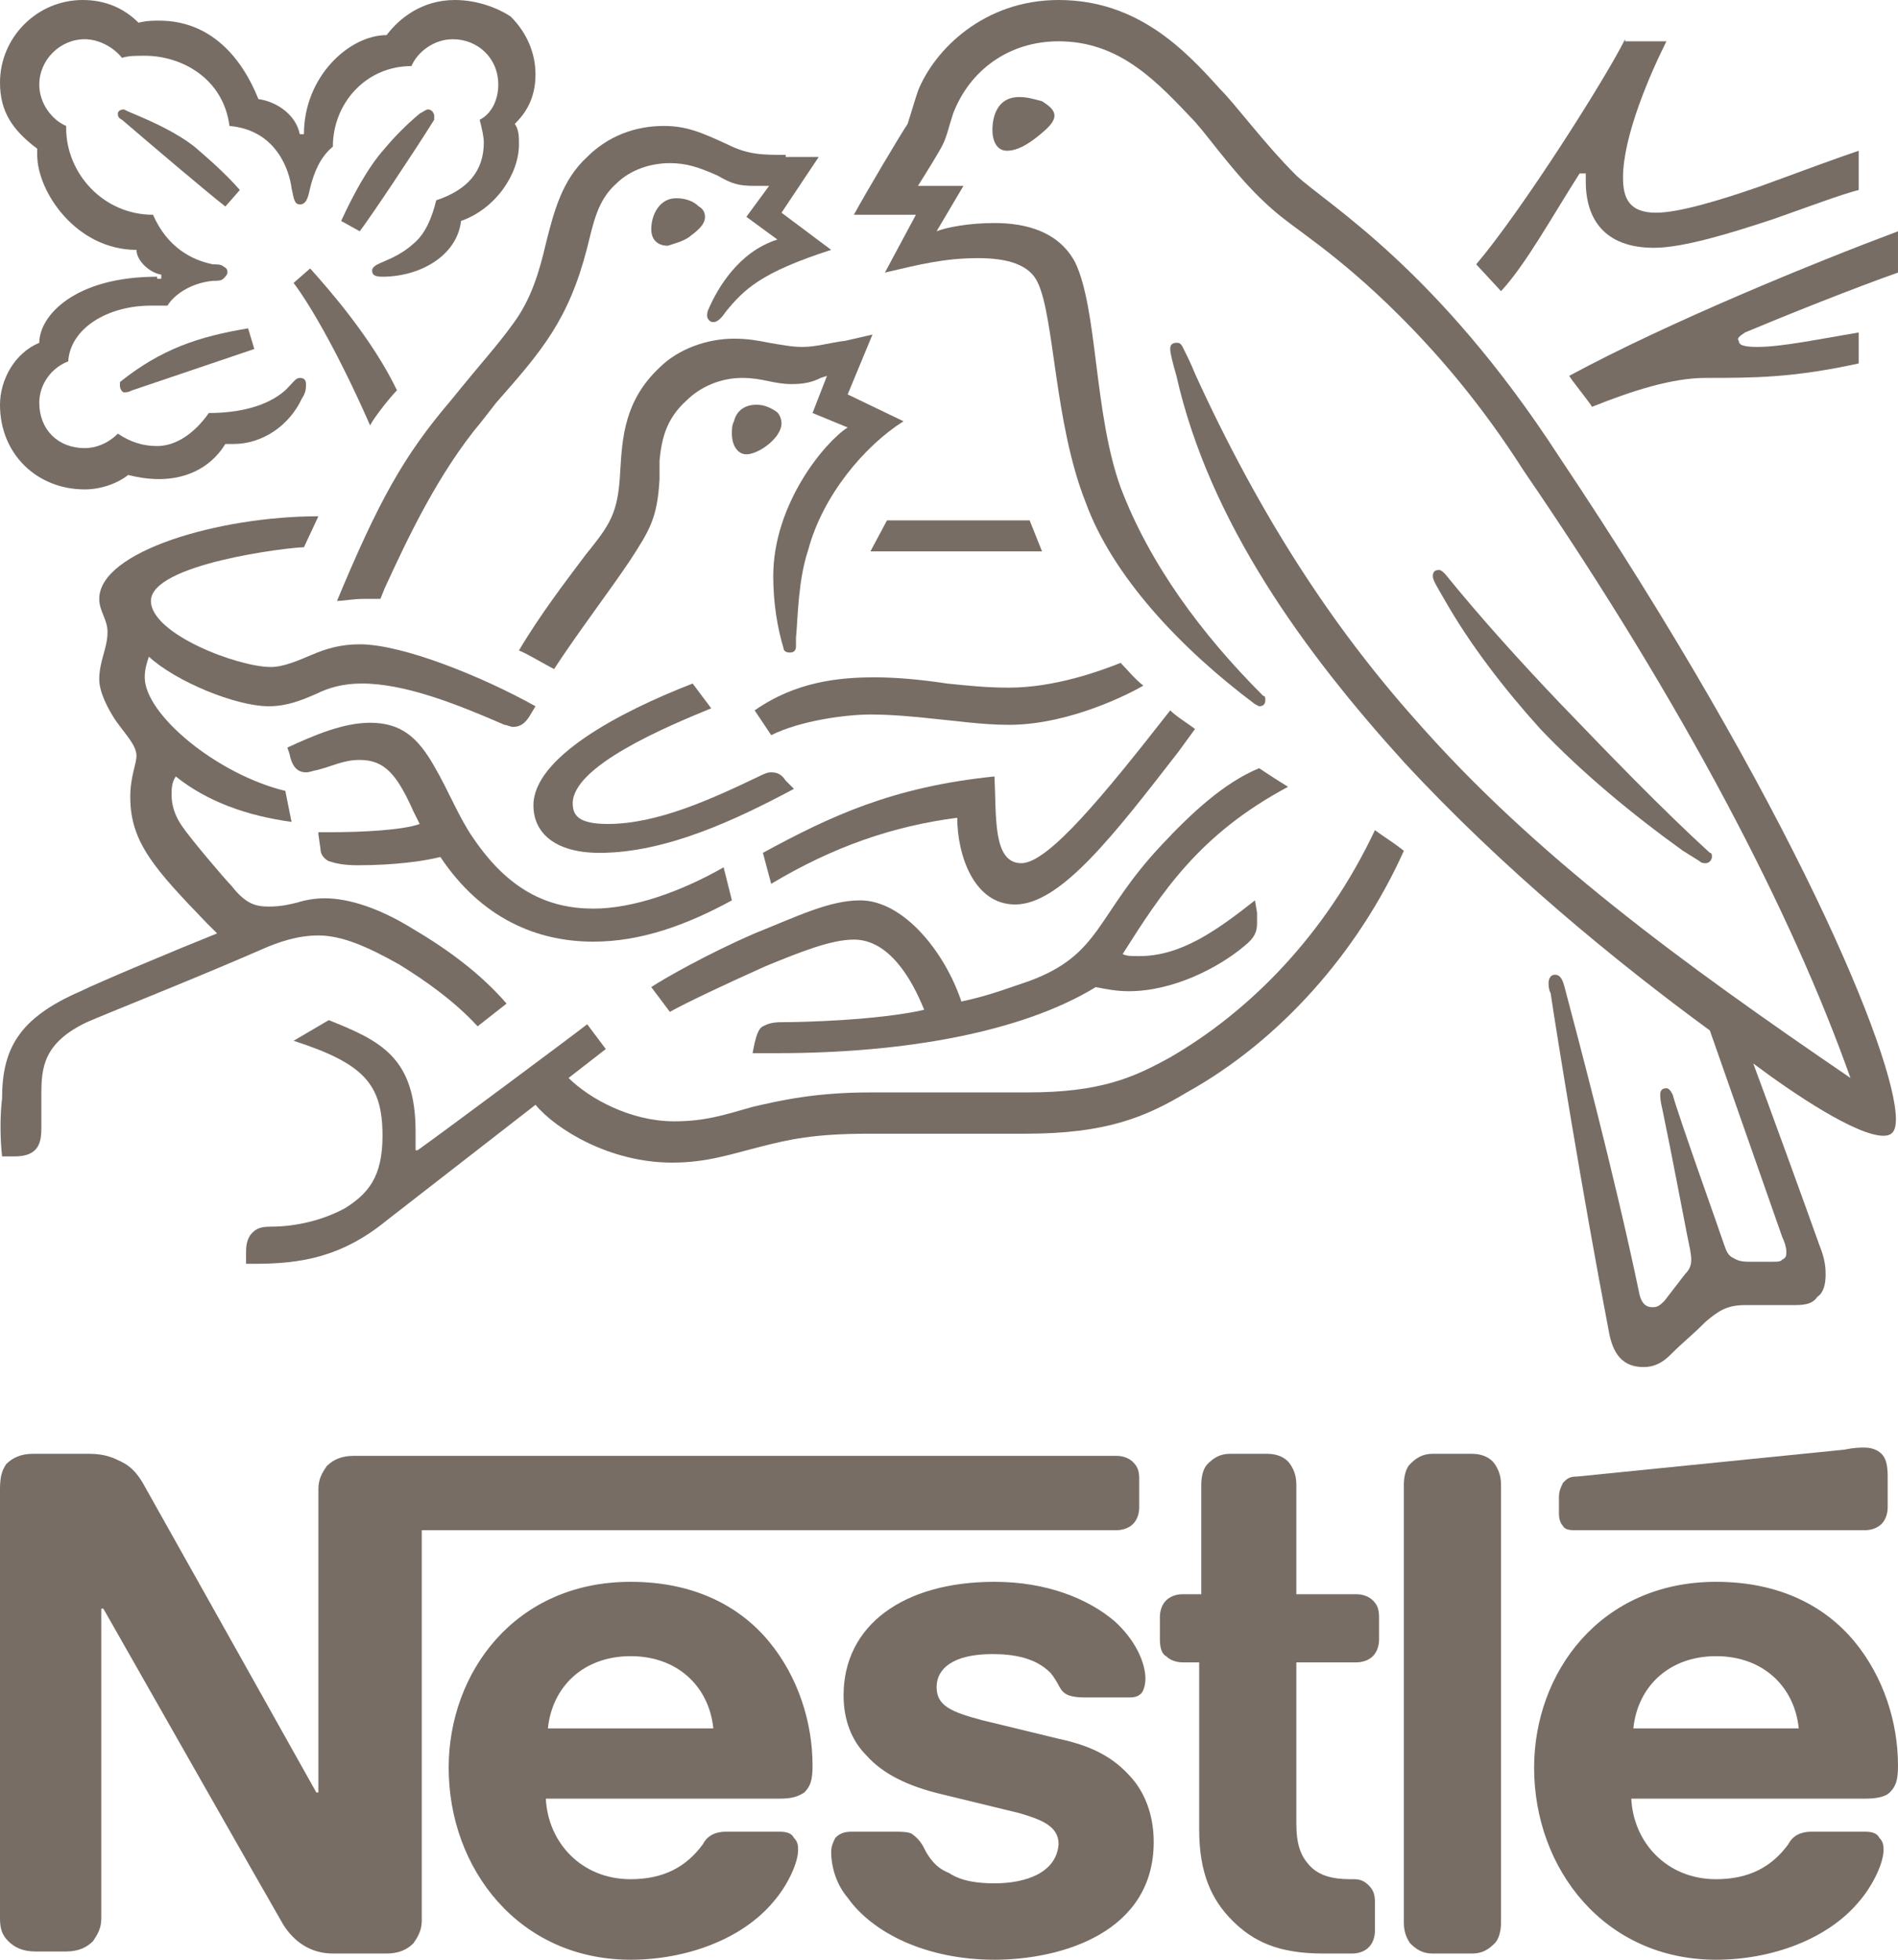 <?xml version="1.0" encoding="UTF-8"?>
<svg xmlns="http://www.w3.org/2000/svg" width="155" height="160" viewBox="0 0 155 160" fill="none">
  <g clip-path="url(#clip0_6866_2059)">
    <path d="M105.19 64.236C104.346 63.73 103.333 63.056 102.826 62.719C99.956 63.899 97.254 66.428 94.89 68.957C89.487 74.689 89.994 77.892 84.084 80.084C82.565 80.59 80.876 81.264 78.512 81.77C77.162 77.724 73.785 73.509 70.239 73.509C67.706 73.509 65.005 74.858 61.628 76.207C57.744 77.892 54.199 79.916 53.185 80.59L54.705 82.613C55.887 81.939 59.095 80.421 62.472 78.904C65.342 77.724 67.875 76.712 69.732 76.712C72.603 76.712 74.46 79.916 75.473 82.445C71.758 83.288 65.68 83.456 63.823 83.456C62.979 83.456 62.641 83.625 62.303 83.793C61.965 83.962 61.797 84.468 61.628 85.142L61.459 85.985H63.485C73.785 85.985 83.409 84.299 89.487 80.59C90.332 80.759 91.176 80.927 92.189 80.927C95.735 80.927 99.449 79.073 101.644 77.218C102.488 76.544 102.657 76.038 102.657 75.364C102.657 75.026 102.657 74.858 102.657 74.52L102.488 73.509C99.28 76.038 96.41 78.061 93.033 78.061C92.358 78.061 92.02 78.061 91.682 77.892C94.89 72.835 97.93 68.114 105.19 64.236Z" fill="#776D65"></path>
    <path d="M83.408 70.474C81.045 70.474 81.382 66.596 81.213 63.393C72.94 64.236 67.875 66.596 62.303 69.631L62.978 72.16C68.043 69.125 72.94 67.439 78.174 66.765C78.174 69.8 79.525 73.846 82.902 73.846C86.617 73.846 91.006 68.114 96.241 61.37L97.591 59.515C96.916 59.01 96.072 58.504 95.565 57.998C90.162 64.91 85.603 70.474 83.408 70.474Z" fill="#776D65"></path>
    <path d="M65.511 28.325C64.666 28.325 63.822 28.156 62.809 27.987C61.965 27.819 61.121 27.65 59.939 27.65C57.744 27.65 55.38 28.493 53.86 30.011C50.99 32.708 50.821 35.743 50.652 38.441C50.483 41.981 49.808 42.824 47.782 45.353C46.262 47.376 44.067 50.242 42.379 53.109C42.885 53.277 44.574 54.289 45.249 54.626C47.107 51.76 49.808 48.219 51.497 45.69C53.016 43.33 53.691 42.318 53.86 39.115C53.86 38.609 53.86 38.103 53.86 37.597C54.029 35.911 54.367 34.225 56.055 32.708C57.237 31.528 58.926 30.854 60.614 30.854C62.303 30.854 63.147 31.359 64.666 31.359C65.68 31.359 66.355 31.191 67.03 30.854L67.537 30.685L66.355 33.72L69.225 34.9C67.368 36.08 63.147 41.138 63.147 47.039C63.147 49.231 63.485 51.254 63.991 52.94C63.991 53.109 64.16 53.277 64.498 53.277C64.835 53.277 65.004 53.109 65.004 52.771V52.097C65.173 50.242 65.173 47.376 66.017 44.847C67.199 40.464 70.576 36.417 73.784 34.394L69.225 32.202L71.251 27.313L69.056 27.819C67.706 27.987 66.693 28.325 65.511 28.325Z" fill="#776D65"></path>
    <path d="M83.24 7.924C81.383 7.924 81.045 9.61 81.045 10.622C81.045 11.465 81.383 12.308 82.227 12.308C83.071 12.308 83.915 11.802 84.76 11.127C85.604 10.453 86.11 9.947 86.11 9.442C86.11 8.936 85.604 8.599 85.097 8.261C84.422 8.093 83.915 7.924 83.24 7.924Z" fill="#776D65"></path>
    <path d="M84.085 42.487H72.435L71.084 45.016H85.098L84.085 42.487Z" fill="#776D65"></path>
    <path d="M56.225 19.389C56.9 18.883 57.575 18.377 57.575 17.703C57.575 17.366 57.407 17.029 57.069 16.86C56.562 16.354 55.887 16.186 55.212 16.186C53.861 16.186 53.185 17.534 53.185 18.715C53.185 19.558 53.692 20.063 54.536 20.063C55.043 19.895 55.718 19.726 56.225 19.389Z" fill="#776D65"></path>
    <path d="M137.44 69.463L138.791 70.306C138.96 70.474 139.128 70.474 139.297 70.474C139.635 70.474 139.804 70.137 139.804 69.968C139.804 69.8 139.804 69.631 139.635 69.631C135.583 65.922 131.362 61.538 127.309 57.324C124.101 53.952 120.893 50.411 118.023 46.87C117.854 46.702 117.685 46.533 117.516 46.533C117.179 46.533 117.01 46.702 117.01 47.039C117.01 47.376 117.347 47.882 118.023 49.062C120.049 52.603 122.751 56.143 125.79 59.515C129.167 63.056 133.219 66.428 137.44 69.463Z" fill="#776D65"></path>
    <path d="M117.008 159.494H120.216C121.061 159.494 121.567 159.157 122.074 158.651C122.411 158.314 122.58 157.64 122.58 156.965V121.222C122.58 120.548 122.411 120.042 122.074 119.536C121.736 119.031 121.061 118.693 120.216 118.693H117.008C116.164 118.693 115.658 119.031 115.151 119.536C114.813 119.874 114.645 120.548 114.645 121.222V156.965C114.645 157.64 114.813 158.145 115.151 158.651C115.658 159.157 116.164 159.494 117.008 159.494Z" fill="#776D65"></path>
    <path d="M63.315 33.551C62.809 33.214 62.302 33.045 61.796 33.045C60.614 33.045 60.107 33.72 59.938 34.394C59.77 34.731 59.77 35.069 59.77 35.406C59.77 36.417 60.276 37.092 60.951 37.092C61.965 37.092 63.822 35.743 63.822 34.563C63.822 34.225 63.653 33.72 63.315 33.551Z" fill="#776D65"></path>
    <path d="M26.001 68.114L26.17 69.294C26.17 69.8 26.508 70.137 26.846 70.306C27.352 70.474 28.028 70.643 29.209 70.643C32.249 70.643 34.612 70.306 35.963 69.968C39.34 75.026 43.899 76.881 48.458 76.881C52.341 76.881 56.056 75.532 59.77 73.509L59.095 70.811C55.549 72.835 51.666 74.183 48.458 74.183C44.743 74.183 41.535 72.666 38.665 68.451C37.483 66.765 36.639 64.573 35.457 62.55C34.106 60.19 32.755 59.01 30.223 59.01C28.028 59.01 25.664 60.021 23.469 61.033L23.638 61.538C23.806 62.381 24.144 63.056 24.988 63.056C25.326 63.056 25.664 62.887 25.833 62.887C27.183 62.55 28.028 62.044 29.378 62.044C31.404 62.044 32.418 63.224 33.768 66.259L34.275 67.271C32.924 67.777 29.547 67.945 27.015 67.945H26.001V68.114Z" fill="#776D65"></path>
    <path d="M154.325 146.344C154.831 145.838 155 145.332 155 144.152C155 140.611 153.818 136.902 151.454 134.036C149.09 131.17 145.376 129.146 140.142 129.146C130.686 129.146 125.283 136.565 125.283 144.32C125.283 152.582 131.024 160 140.142 160C144.7 160 149.259 158.314 151.792 155.279C152.974 153.93 153.818 152.076 153.818 151.064C153.818 150.727 153.818 150.39 153.48 150.053C153.312 149.716 152.974 149.547 152.298 149.547H147.908C147.064 149.547 146.389 149.884 146.051 150.559C144.7 152.413 142.843 153.425 140.142 153.425C136.089 153.425 133.388 150.39 133.219 146.849H152.298C153.312 146.849 153.987 146.681 154.325 146.344ZM133.388 141.117C133.725 137.745 136.258 135.216 140.142 135.216C144.025 135.216 146.558 137.745 146.895 141.117H133.388Z" fill="#776D65"></path>
    <path d="M132.712 3.203C131.023 6.575 124.269 17.197 120.555 21.581L122.581 23.772C124.607 21.581 126.633 17.871 128.997 14.162H129.503C129.503 14.331 129.503 14.499 129.503 14.837C129.503 17.871 131.023 20.232 135.075 20.232C137.439 20.232 141.323 19.052 144.868 17.871C147.739 16.86 150.44 15.848 151.791 15.511V12.308C150.271 12.813 147.063 13.994 143.855 15.174C140.478 16.354 137.102 17.366 135.244 17.366C133.049 17.366 132.543 16.186 132.543 14.499C132.543 11.127 134.738 6.07 136.088 3.372H132.712V3.203Z" fill="#776D65"></path>
    <path d="M105.865 14.331C103.164 11.633 100.969 8.599 99.618 7.25C96.748 4.046 92.864 0 86.448 0C80.37 0 76.317 4.046 74.967 7.418C74.629 8.43 74.291 9.61 74.122 10.116C73.447 11.127 70.746 15.68 69.732 17.534H74.798L72.265 22.255C75.135 21.581 77.162 21.075 79.863 21.075C82.227 21.075 84.084 21.581 84.76 23.098C86.11 25.964 86.11 34.563 88.643 40.969C90.838 47.039 96.41 52.94 102.488 57.492L102.826 57.661C103.164 57.661 103.333 57.492 103.333 57.155C103.333 56.986 103.333 56.818 103.164 56.818C98.098 51.76 93.877 46.027 91.513 39.789C89.319 33.72 89.656 25.29 87.799 21.412C86.448 18.883 83.747 18.209 81.214 18.209C79.188 18.209 77.331 18.546 76.486 18.883L78.681 15.174H74.967C75.811 13.825 76.655 12.476 76.993 11.802C77.331 11.127 77.499 10.284 77.837 9.273C79.188 5.732 82.396 3.372 86.448 3.372C91.513 3.372 94.553 6.744 97.592 9.947C98.943 11.465 101.138 14.668 103.839 17.029C105.696 18.714 109.073 20.569 114.308 25.796C117.347 28.83 120.893 32.877 124.438 38.441C137.608 57.661 146.388 74.689 151.116 88.008C137.271 78.567 125.283 69.8 115.658 58.841C108.736 51.085 102.826 41.981 97.592 30.516C97.254 29.673 96.916 28.999 96.579 28.325C96.41 27.987 96.241 27.987 96.072 27.987C95.735 27.987 95.566 28.156 95.566 28.493C95.566 28.83 95.735 29.505 96.072 30.685C98.774 42.655 106.541 53.277 114.645 62.213C122.75 70.98 132.036 78.567 139.634 84.131L145.544 100.991C145.713 101.328 145.882 101.834 145.882 102.171C145.882 102.508 145.882 102.677 145.544 102.845C145.375 103.014 145.206 103.014 144.7 103.014H142.842C141.998 103.014 141.829 102.845 141.492 102.677C141.154 102.508 140.985 102.171 140.816 101.665C140.31 100.148 137.102 91.212 136.595 89.357C136.426 89.02 136.257 88.851 136.089 88.851C135.751 88.851 135.582 89.02 135.582 89.357C135.582 89.526 135.582 89.863 135.751 90.537C136.595 94.584 137.439 99.136 137.777 100.822C137.946 101.665 138.115 102.339 138.115 102.845C138.115 103.351 137.946 103.688 137.608 104.025L135.92 106.217C135.413 106.723 135.244 106.723 134.907 106.723C134.4 106.723 134.062 106.386 133.894 105.711C131.868 95.933 128.659 83.962 127.815 80.759C127.646 80.084 127.478 79.579 126.971 79.579C126.633 79.579 126.464 79.916 126.464 80.253C126.464 80.421 126.464 80.759 126.633 81.096C127.14 84.468 129.166 97.113 131.361 108.577C131.699 110.601 132.543 111.612 134.231 111.612C135.076 111.612 135.751 111.275 136.426 110.601C137.608 109.42 137.946 109.252 139.297 107.903C140.31 107.06 140.985 106.554 142.505 106.554H146.557C147.57 106.554 148.077 106.386 148.414 105.88C148.921 105.543 149.09 104.868 149.09 104.025C149.09 103.182 148.921 102.508 148.583 101.665C147.57 98.799 144.193 89.526 143.18 86.828C146.557 89.357 151.622 92.729 153.817 92.729C154.493 92.729 154.83 92.392 154.83 91.38C154.83 86.322 146.388 65.753 127.309 37.26C117.347 21.918 108.398 16.691 105.865 14.331Z" fill="#776D65"></path>
    <path d="M142.504 27.144C145.712 25.796 151.622 23.435 154.999 22.255V18.883C148.245 21.412 136.257 26.301 128.152 30.685C128.321 31.022 129.841 32.877 130.01 33.214C133.387 31.865 136.595 30.854 139.296 30.854C143.18 30.854 146.388 30.854 151.791 29.673V27.144C148.751 27.65 145.543 28.325 143.517 28.325C142.335 28.325 141.998 28.156 141.998 27.819C141.829 27.65 141.998 27.482 142.504 27.144Z" fill="#776D65"></path>
    <path d="M64.161 12.645C62.304 12.645 61.122 12.645 59.433 11.802C57.238 10.79 56.056 10.284 54.199 10.284C51.835 10.284 49.64 11.127 47.952 12.813C45.926 14.668 45.25 17.197 44.575 19.895C44.068 22.086 43.393 24.447 41.873 26.47C40.523 28.325 39.678 29.168 36.808 32.708C32.925 37.26 30.898 40.969 27.521 49.062C28.028 49.062 28.872 48.894 29.716 48.894C30.223 48.894 30.561 48.894 31.067 48.894L31.405 48.051C33.262 44.004 35.795 38.609 39.341 34.394L40.523 32.877C44.237 28.662 46.432 26.133 47.952 20.232C48.458 18.209 48.796 16.354 50.316 15.005C51.498 13.825 53.186 13.319 54.706 13.319C56.056 13.319 57.069 13.656 58.589 14.331C59.771 15.005 60.278 15.174 61.628 15.174C62.135 15.174 62.472 15.174 62.81 15.174L60.953 17.703L63.486 19.557C60.278 20.569 58.589 23.604 57.914 25.121C57.745 25.458 57.745 25.627 57.745 25.796C57.745 25.964 57.914 26.301 58.251 26.301C58.589 26.301 58.927 25.964 59.264 25.458C60.784 23.604 62.135 22.255 67.876 20.4L63.823 17.366L66.862 12.813H64.161V12.645Z" fill="#776D65"></path>
    <path d="M12.832 22.592C6.078 22.592 3.208 25.796 3.208 27.987C1.182 28.83 0 31.022 0 33.045C0 37.092 3.039 39.958 6.923 39.958C8.273 39.958 9.624 39.452 10.468 38.778C11.144 38.946 11.988 39.115 13.001 39.115C14.858 39.115 17.053 38.441 18.404 36.249C18.573 36.249 18.742 36.249 19.079 36.249C21.443 36.249 23.638 34.731 24.651 32.539C24.989 32.034 24.989 31.697 24.989 31.359C24.989 31.022 24.82 30.854 24.483 30.854C24.145 30.854 23.976 31.191 23.301 31.865C21.781 33.214 19.417 33.72 17.053 33.72C15.871 35.406 14.352 36.417 12.832 36.417C11.65 36.417 10.637 36.08 9.624 35.406C8.78 36.249 7.767 36.586 6.923 36.586C4.728 36.586 3.208 35.069 3.208 32.877C3.208 31.359 4.221 30.011 5.572 29.505C5.741 26.807 8.78 24.953 12.326 24.953C12.832 24.953 13.17 24.953 13.677 24.953C14.183 24.11 15.534 23.098 17.391 22.929C17.729 22.929 18.067 22.929 18.235 22.761C18.404 22.592 18.573 22.424 18.573 22.255C18.573 22.086 18.573 21.918 18.235 21.749C18.067 21.581 17.729 21.581 17.391 21.581C15.703 21.243 13.677 20.232 12.495 17.534C8.442 17.534 5.403 14.162 5.403 10.453V10.284C4.221 9.779 3.208 8.43 3.208 6.913C3.208 4.889 4.897 3.203 6.923 3.203C8.105 3.203 9.286 3.878 9.962 4.721C10.468 4.552 11.144 4.552 11.819 4.552C14.858 4.552 18.235 6.407 18.742 10.284C22.625 10.622 23.638 13.994 23.807 15.342C23.976 16.017 23.976 16.691 24.483 16.691C24.989 16.691 25.158 16.186 25.327 15.342C25.665 13.994 26.171 12.813 27.184 11.97C27.184 8.43 29.886 5.395 33.6 5.395C34.107 4.215 35.458 3.203 36.977 3.203C39.003 3.203 40.692 4.721 40.692 6.913C40.692 8.093 40.185 9.273 39.172 9.779C39.341 10.453 39.51 11.127 39.51 11.633C39.51 13.994 38.159 15.511 35.626 16.354C35.289 17.703 34.782 19.052 33.769 19.895C32.081 21.412 30.392 21.412 30.392 22.086C30.392 22.424 30.561 22.592 31.236 22.592C34.276 22.592 37.315 20.906 37.653 18.04C40.523 17.029 42.38 14.162 42.38 11.802C42.38 11.127 42.38 10.622 42.042 10.116C42.887 9.273 43.731 8.093 43.731 6.07C43.731 4.384 43.056 2.698 41.705 1.349C40.692 0.674 39.003 0 37.146 0C34.444 0 32.587 1.517 31.574 2.866C28.535 2.866 24.82 6.238 24.82 10.959H24.483C24.145 9.273 22.456 8.261 21.106 8.093C19.755 4.721 17.222 1.686 13.001 1.686C12.495 1.686 11.988 1.686 11.313 1.855C10.131 0.674 8.611 0 6.754 0C3.039 0 0 3.035 0 6.744C0 9.104 1.013 10.622 3.039 12.139V12.645C3.039 15.68 6.247 20.4 11.144 20.4C11.144 21.243 12.157 22.255 13.17 22.424V22.761H12.832V22.592Z" fill="#776D65"></path>
    <path d="M81.216 153.762C79.865 153.762 78.514 153.593 77.501 152.919C76.657 152.582 76.15 152.076 75.644 151.233C75.306 150.558 75.137 150.221 74.462 149.715C74.124 149.547 73.618 149.547 72.942 149.547H69.565C68.89 149.547 68.552 149.715 68.215 150.053C68.046 150.39 67.877 150.727 67.877 151.233C67.877 152.244 68.215 153.762 69.228 154.942C71.254 157.808 75.644 160 81.216 160C86.619 160 94.217 157.808 94.217 150.39C94.217 148.535 93.71 146.849 92.697 145.5C91.347 143.815 89.658 142.634 86.45 141.96L80.203 140.443C77.67 139.768 76.488 139.262 76.488 137.745C76.488 136.228 77.839 135.047 81.047 135.047C82.904 135.047 84.593 135.385 85.775 136.565C86.619 137.576 86.45 138.082 87.294 138.419C87.801 138.588 88.307 138.588 88.983 138.588H92.022C92.528 138.588 92.866 138.588 93.204 138.251C93.373 138.082 93.541 137.576 93.541 137.071C93.541 135.722 92.697 133.867 91.009 132.35C88.814 130.495 85.437 129.146 81.216 129.146C73.787 129.146 68.89 132.687 68.89 138.419C68.89 140.443 69.565 142.129 70.747 143.309C72.098 144.826 74.124 145.838 76.995 146.512L83.242 148.029C84.93 148.535 86.45 149.041 86.45 150.558C86.281 152.919 83.748 153.762 81.216 153.762Z" fill="#776D65"></path>
    <path d="M23.977 23.098C25.496 25.121 27.86 29.336 30.224 34.731C30.561 34.057 31.912 32.371 32.419 31.865C30.393 27.65 26.847 23.604 25.327 21.918L23.977 23.098Z" fill="#776D65"></path>
    <path d="M62.98 60.021C65.344 58.841 69.058 58.335 71.084 58.335C72.773 58.335 74.63 58.504 76.15 58.672C78.007 58.841 80.202 59.178 82.397 59.178C87.462 59.178 92.528 56.48 93.372 55.975C92.696 55.469 92.021 54.626 91.514 54.12C89.826 54.794 86.112 56.143 82.397 56.143C80.54 56.143 79.02 55.975 77.332 55.806C75.136 55.469 73.11 55.3 71.422 55.3C68.552 55.3 65.006 55.638 61.629 57.998L62.98 60.021Z" fill="#776D65"></path>
    <path d="M58.083 57.829L56.564 55.806C50.485 58.166 43.562 61.876 43.562 65.753C43.562 67.945 45.251 69.631 48.966 69.631C54.369 69.631 60.109 66.934 64.837 64.405L64.162 63.73C63.824 63.224 63.486 63.056 62.98 63.056C62.642 63.056 62.304 63.224 61.967 63.393C58.083 65.248 53.693 67.271 49.641 67.271C47.277 67.271 46.771 66.596 46.771 65.585C46.771 62.55 54.369 59.347 58.083 57.829Z" fill="#776D65"></path>
    <path d="M110.763 135.722C111.269 135.722 111.776 135.553 112.114 135.216C112.451 134.879 112.62 134.373 112.62 133.867V132.013C112.62 131.338 112.451 131.001 112.114 130.664C111.776 130.327 111.269 130.158 110.763 130.158H105.866V121.222C105.866 120.548 105.698 120.042 105.36 119.536C105.022 119.031 104.347 118.693 103.503 118.693H100.463C99.619 118.693 99.113 119.031 98.606 119.536C98.268 119.874 98.1 120.548 98.1 121.222V130.158H96.58C96.073 130.158 95.567 130.327 95.229 130.664C94.891 131.001 94.723 131.507 94.723 132.013V133.867C94.723 134.542 94.891 135.047 95.229 135.216C95.567 135.553 96.073 135.722 96.58 135.722H97.931V149.378C97.931 152.919 98.944 155.111 100.632 156.797C102.321 158.483 104.347 159.494 108.061 159.494H110.425C110.932 159.494 111.438 159.326 111.776 158.988C112.114 158.651 112.283 158.145 112.283 157.64V155.279C112.283 154.605 112.114 154.268 111.776 153.93C111.438 153.593 111.101 153.425 110.594 153.425H110.256C108.737 153.425 107.724 153.087 107.048 152.413C106.204 151.57 105.866 150.558 105.866 148.872V135.722H110.763Z" fill="#776D65"></path>
    <path d="M152.3 124.932C152.806 124.932 153.313 124.763 153.65 124.426C153.988 124.089 154.157 123.583 154.157 123.077V120.548C154.157 119.536 153.988 119.031 153.65 118.693C153.313 118.356 152.806 118.188 152.3 118.188C151.793 118.188 151.455 118.188 150.611 118.356L128.83 120.548C128.155 120.548 127.986 120.717 127.648 121.054C127.479 121.391 127.311 121.728 127.311 122.234V123.583C127.311 124.089 127.479 124.426 127.648 124.594C127.817 124.932 128.324 124.932 128.661 124.932H152.3Z" fill="#776D65"></path>
    <path d="M112.283 67.777C108.231 76.375 101.984 82.613 95.568 86.322C92.528 88.008 89.827 89.189 83.917 89.189H71.085C66.526 89.189 63.656 89.863 61.461 90.369C59.097 91.043 57.577 91.549 55.045 91.549C51.499 91.549 48.122 89.694 46.434 88.008L49.473 85.648L47.953 83.625C47.109 84.299 36.472 92.223 34.108 93.909H33.939C33.939 93.404 33.939 92.898 33.939 92.392C33.939 86.322 31.069 84.974 26.848 83.288L23.977 84.974C29.718 86.828 31.238 88.514 31.238 92.729C31.238 96.101 30.056 97.45 28.198 98.63C26.341 99.642 24.146 100.148 22.12 100.148C21.276 100.148 20.938 100.316 20.6 100.653C20.263 100.991 20.094 101.496 20.094 102.171V103.182H20.769C24.484 103.182 27.861 102.677 31.575 99.642L43.732 90.2C45.42 92.223 49.81 94.921 54.876 94.921C57.746 94.921 59.604 94.247 62.305 93.572C64.331 93.066 66.357 92.561 70.916 92.561H83.748C90.333 92.561 93.541 91.212 96.918 89.189C104.516 84.974 110.933 77.724 114.647 69.463C113.803 68.788 112.959 68.282 112.283 67.777Z" fill="#776D65"></path>
    <path d="M0.17 94.415H1.183C3.209 94.415 3.378 93.235 3.378 92.055C3.378 91.212 3.378 90.369 3.378 89.357C3.378 87.165 3.547 85.142 7.092 83.456C8.612 82.782 15.872 79.916 21.275 77.555C22.795 76.881 24.314 76.375 26.003 76.375C27.86 76.375 29.886 77.218 32.588 78.736C34.783 80.084 37.147 81.77 39.004 83.793L41.368 81.939C39.342 79.579 36.64 77.555 33.77 75.869C31.068 74.183 28.536 73.34 26.509 73.34C25.665 73.34 24.821 73.509 24.314 73.678C23.639 73.846 22.964 74.015 21.951 74.015C20.938 74.015 20.093 73.846 18.911 72.329C18.405 71.823 15.534 68.451 14.859 67.439C14.521 66.934 14.015 66.091 14.015 64.91C14.015 64.405 14.015 63.899 14.353 63.393C16.885 65.416 20.093 66.596 23.808 67.102L23.301 64.573C17.73 63.224 11.82 58.335 11.82 55.3C11.82 54.626 11.989 54.12 12.158 53.614C14.353 55.638 19.249 57.661 21.951 57.661C23.47 57.661 24.652 57.155 25.834 56.649C26.847 56.143 28.029 55.806 29.549 55.806C33.094 55.806 37.316 57.492 41.199 59.178C41.368 59.178 41.706 59.347 41.874 59.347C42.55 59.347 42.888 59.01 43.225 58.504L43.732 57.661C39.511 55.3 32.926 52.603 29.38 52.603C27.86 52.603 26.678 52.94 25.496 53.446C24.314 53.952 23.133 54.457 22.119 54.457C19.418 54.457 12.326 51.76 12.326 49.062C12.326 46.027 23.639 44.679 24.821 44.679L26.003 42.15C17.898 42.15 8.105 45.016 8.105 48.894C8.105 49.905 8.781 50.58 8.781 51.591C8.781 52.94 8.105 53.952 8.105 55.469C8.105 56.48 8.781 57.829 9.456 58.841C10.3 60.021 11.145 60.864 11.145 61.707C11.145 62.382 10.638 63.393 10.638 65.079C10.638 68.788 12.664 70.98 16.885 75.364L17.73 76.207C14.353 77.555 7.936 80.253 6.586 80.927C1.52 83.119 0.17 85.648 0.17 89.694C0.001 91.043 0.001 92.898 0.17 94.415Z" fill="#776D65"></path>
    <path d="M35.457 9.442C35.457 9.273 35.289 8.936 34.951 8.936C34.782 8.936 34.613 9.104 34.276 9.273C33.262 10.116 32.249 11.127 31.405 12.139C30.054 13.656 28.872 15.848 27.859 18.04L29.379 18.883C30.392 17.534 33.769 12.476 35.457 9.779C35.457 9.779 35.457 9.61 35.457 9.442Z" fill="#776D65"></path>
    <path d="M0 156.628C0 157.471 0.169 157.977 0.675 158.483C1.182 158.988 1.857 159.326 2.87 159.326H5.403C6.416 159.326 7.091 158.988 7.598 158.483C7.936 157.977 8.273 157.471 8.273 156.628V131.338H8.442C8.442 131.338 22.625 156.291 23.132 157.134C23.976 158.483 25.327 159.494 27.184 159.494H31.574C32.587 159.494 33.263 159.157 33.769 158.651C34.107 158.145 34.444 157.64 34.444 156.797V124.931H91.177C91.683 124.931 92.189 124.763 92.527 124.426C92.865 124.089 93.034 123.583 93.034 123.077V120.717C93.034 120.042 92.865 119.705 92.527 119.368C92.189 119.031 91.683 118.862 91.177 118.862H28.873C27.86 118.862 27.184 119.199 26.678 119.705C26.34 120.211 26.002 120.717 26.002 121.56V146.344H25.833C25.833 146.344 12.326 122.234 11.65 121.054C11.144 120.211 10.637 119.705 9.962 119.368C9.286 119.031 8.611 118.693 7.26 118.693H2.702C1.688 118.693 1.013 119.031 0.507 119.536C0.169 120.042 0 120.548 0 121.56V156.628Z" fill="#776D65"></path>
    <path d="M65.682 146.344C66.189 145.838 66.357 145.332 66.357 144.152C66.357 140.611 65.175 136.902 62.812 134.036C60.448 131.17 56.733 129.146 51.499 129.146C42.044 129.146 36.641 136.565 36.641 144.32C36.641 152.582 42.381 160 51.499 160C56.058 160 60.617 158.314 63.149 155.279C64.331 153.93 65.175 152.076 65.175 151.064C65.175 150.727 65.175 150.39 64.838 150.053C64.669 149.716 64.331 149.547 63.656 149.547H59.266C58.422 149.547 57.746 149.884 57.409 150.559C56.058 152.413 54.2 153.425 51.499 153.425C47.447 153.425 44.745 150.39 44.576 146.849H63.656C64.669 146.849 65.175 146.681 65.682 146.344ZM44.745 141.117C45.083 137.745 47.616 135.216 51.499 135.216C55.383 135.216 57.915 137.745 58.253 141.117H44.745Z" fill="#776D65"></path>
    <path d="M9.793 31.528C9.793 31.697 9.962 32.034 10.131 32.034C10.3 32.034 10.468 32.034 10.806 31.865L20.768 28.493L20.261 26.807C16.209 27.482 13.17 28.493 9.793 31.191C9.793 31.191 9.793 31.359 9.793 31.528Z" fill="#776D65"></path>
    <path d="M15.872 11.97C14.353 10.79 12.495 9.947 10.469 9.104L10.132 8.936C9.794 8.936 9.625 9.104 9.625 9.273C9.625 9.442 9.625 9.61 9.963 9.779C12.326 11.802 16.885 15.68 18.405 16.86L19.587 15.511C18.405 14.162 17.054 12.982 15.872 11.97Z" fill="#776D65"></path>
  </g>
  <defs>
    <clipPath id="clip0_6866_2059">
      <rect width="155" height="160" fill="white"></rect>
    </clipPath>
  </defs>
</svg>
